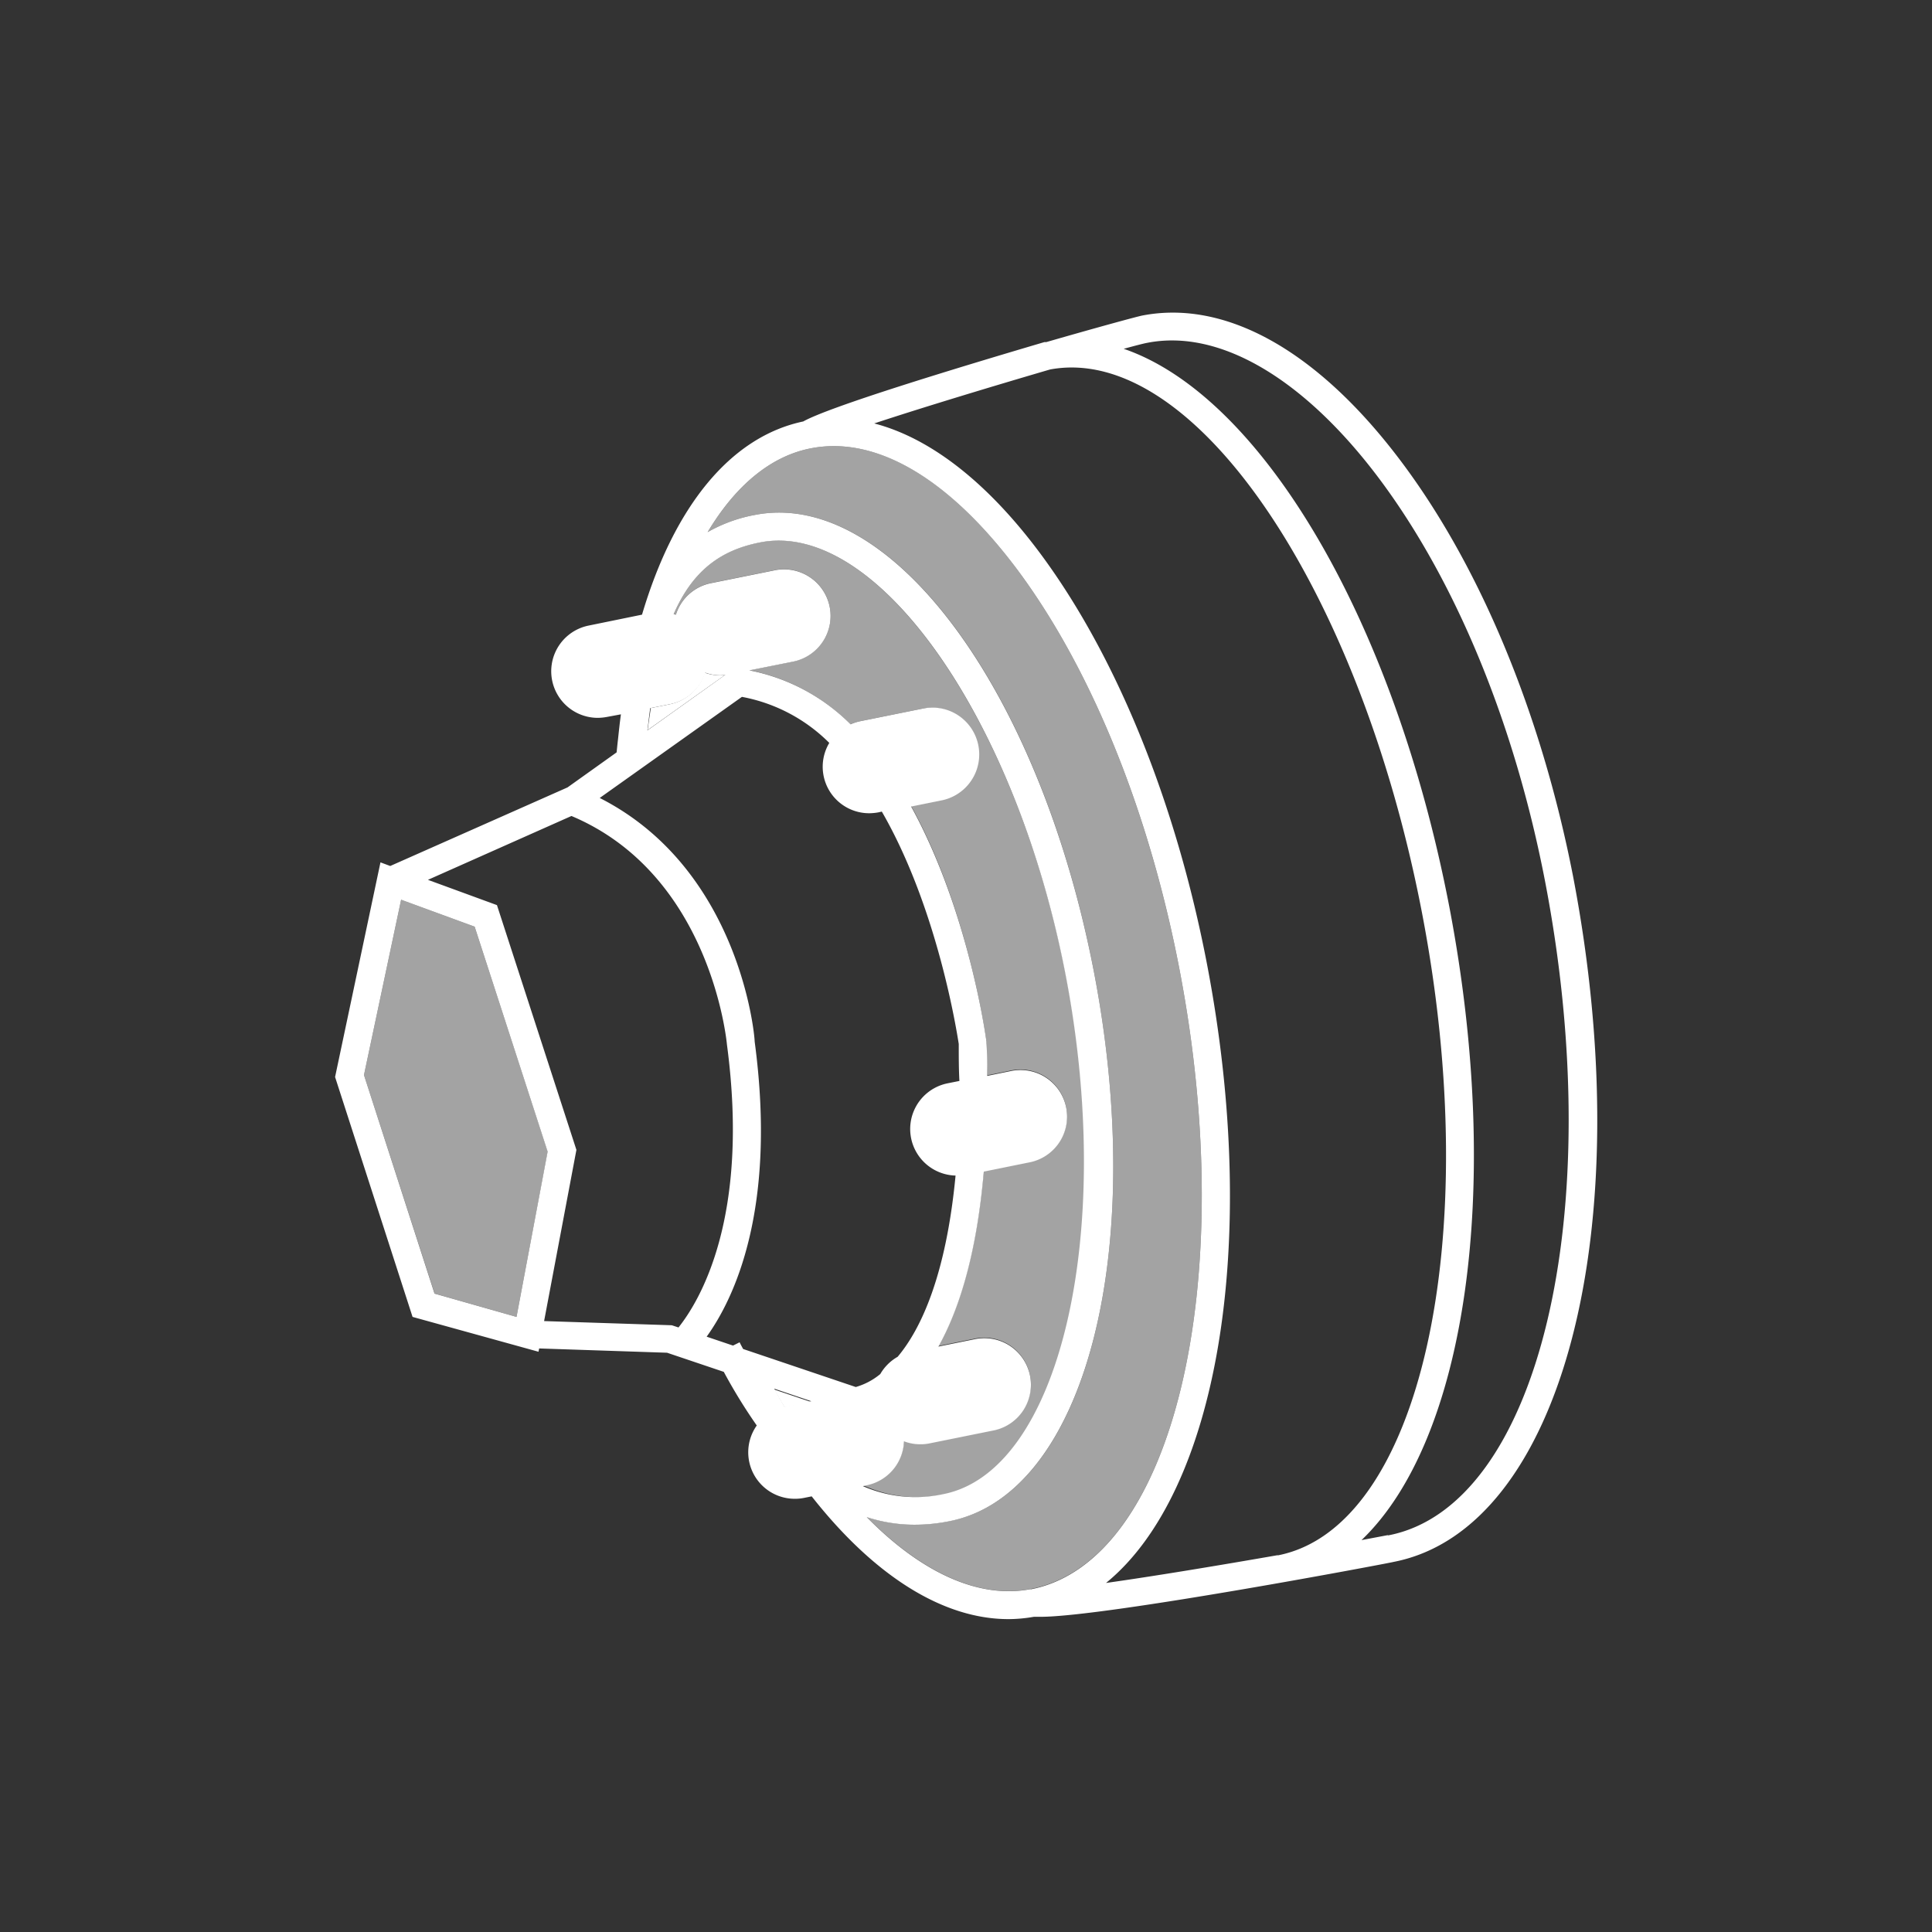 <svg xmlns="http://www.w3.org/2000/svg" viewBox="0 0 175.8 175.8"><rect x="0" y="0" width="175.8" height="175.8" fill="#333333" stroke="none"/><defs><style>.cls-1{fill:none;}.cls-2,.cls-3{fill:#fff;}.cls-3{opacity:0.55;}</style></defs><g id="Calque_2" data-name="Calque 2"><g id="Calque_1-2" data-name="Calque 1"><rect class="cls-1" width="175.8" height="175.8"/><path class="cls-2" d="M71.38,128.05l.07,0,2.37-.47-3.37-1.14C70.76,127,71.07,127.51,71.38,128.05Z"/><path class="cls-2" d="M65.51,61.45a4,4,0,0,1-1.38-.24A4.23,4.23,0,0,1,61,64.07l-1.78.36c-.1.66-.2,1.34-.29,2L66,61.4A3.59,3.59,0,0,1,65.51,61.45Z"/><path class="cls-3" d="M85.86,136c10.58-2,15.7-23.59,11.18-47.06S79.79,47.31,69.2,49.34c-3.7.71-6.2,2.65-7.9,6.53a.76.76,0,0,1,.2.06,4.2,4.2,0,0,1,3.17-2.87l5.74-1.16a4.24,4.24,0,1,1,1.68,8.31l-3.9.78a17.85,17.85,0,0,1,9.2,4.92,4.12,4.12,0,0,1,.86-.28L84,64.47a4.24,4.24,0,0,1,1.68,8.31l-2.77.56C88.06,82.7,89.65,94,89.75,94.73v.12c0,1,.06,2,.07,3l2.1-.43a4.24,4.24,0,1,1,1.68,8.31l-4.09.83c-.66,7.62-2.29,12.63-4.13,15.92l3.25-.66a4.24,4.24,0,1,1,1.68,8.31l-5.74,1.16a4,4,0,0,1-.84.08,4.09,4.09,0,0,1-1.48-.27,4.24,4.24,0,0,1-3.39,4l-.31.06A12,12,0,0,0,85.86,136Z"/><polygon class="cls-3" points="43.19 84.32 36.5 81.87 33.12 97.82 39.55 117.71 47 119.83 49.84 104.79 43.19 84.32"/><path class="cls-3" d="M107.32,88.18c-2.7-14-7.77-26.7-14.27-35.69-6.3-8.72-13.13-12.88-19.24-11.7-3.67.7-6.88,3.39-9.42,7.63a13.63,13.63,0,0,1,4.33-1.57C81.05,44.48,94.6,62.73,99.54,88.42s-.86,47.66-13.2,50a16.19,16.19,0,0,1-3.13.31,14.08,14.08,0,0,1-4.34-.69c5,5.06,10.21,7.46,14.92,6.55C106.76,142.12,112.83,116.8,107.32,88.18Z"/><path class="cls-2" d="M127.2,41.6c-7.45-9.76-15.72-14.34-23.25-12.89-.51.1-4.14,1.09-8.75,2.42l-.17,0v0C86.79,33.56,75.5,37,73.09,38.35c-6.6,1.39-11.74,7.7-14.67,17.58l-4.89,1a4.24,4.24,0,0,0,.84,8.39,4.78,4.78,0,0,0,.84-.08L56.5,65c-.1.72-.18,1.47-.26,2.23-.05.41-.09.82-.13,1.23l-4.47,3.19L35.51,78.8l-.89-.33L30.49,98l7.05,21.83L49,123l.06-.3,11.64.39,5.16,1.74a49.11,49.11,0,0,0,3,4.88,4.23,4.23,0,0,0,3.46,6.67,4,4,0,0,0,.84-.08l.7-.14c5.67,7.21,11.92,11.17,17.91,11.17a13.66,13.66,0,0,0,2.3-.21l.6,0c5.93,0,31.88-4.91,32.16-5,15.31-3,22.47-30.37,16.3-62.43C140.22,64.82,134.58,51.26,127.2,41.6Zm-68,22.83L61,64.07a4.23,4.23,0,0,0,3.18-2.86,4,4,0,0,0,1.38.24A3.59,3.59,0,0,0,66,61.4l-7.09,5.06C59,65.77,59.07,65.09,59.17,64.43ZM47,119.83l-7.46-2.12L33.12,97.82,36.5,81.87l6.69,2.45,6.64,20.47Zm14.13.76-11.62-.38,2.94-15.58L45.22,82.36l-6.28-2.3L52,74.25c12.72,5.36,14.13,20.59,14.15,20.82,2.09,15.7-2.46,23.27-4.41,25.72ZM71.45,128l-.07,0c-.31-.54-.62-1.08-.93-1.64l3.37,1.14Zm-3.83-5.25c-.11-.2-.22-.4-.32-.61l-.6.3-2.4-.81c2.47-3.43,6.42-11.55,4.37-26.85,0-.68-1.41-15.73-14.1-22.17l12.94-9.2a15.16,15.16,0,0,1,7.95,4.19A4.23,4.23,0,0,0,79.09,74a4.87,4.87,0,0,0,.84-.08l.31-.07c5.12,8.87,6.85,20.21,7,21.14,0,1.17,0,2.29.06,3.37l-1.1.22a4.24,4.24,0,0,0,.75,8.39c-.87,9.13-3.17,14-5.27,16.49a4.25,4.25,0,0,0-1.58,1.57,6.14,6.14,0,0,1-2.23,1.18Zm11.25,12.4a4.24,4.24,0,0,0,3.39-4,4.09,4.09,0,0,0,1.48.27,4,4,0,0,0,.84-.08l5.74-1.16a4.24,4.24,0,1,0-1.68-8.31l-3.25.66c1.84-3.29,3.47-8.3,4.13-15.92l4.09-.83a4.24,4.24,0,1,0-1.68-8.31l-2.1.43c0-1,0-2-.07-3v-.12c-.1-.78-1.69-12-6.85-21.39l2.77-.56A4.24,4.24,0,0,0,84,64.47l-5.74,1.16a4.12,4.12,0,0,0-.86.28A17.85,17.85,0,0,0,68.19,61l3.9-.78a4.24,4.24,0,1,0-1.68-8.31l-5.74,1.16a4.2,4.2,0,0,0-3.17,2.87.76.76,0,0,0-.2-.06c1.7-3.88,4.2-5.82,7.9-6.53C79.79,47.31,92.52,65.42,97,88.9s-.6,45-11.18,47.06a12,12,0,0,1-7.3-.73Zm14.92,9.45c-4.71.91-9.94-1.49-14.92-6.55a14.08,14.08,0,0,0,4.34.69,16.19,16.19,0,0,0,3.13-.31c12.34-2.37,18.14-24.35,13.2-50S81.05,44.48,68.72,46.85a13.63,13.63,0,0,0-4.33,1.57c2.54-4.24,5.75-6.93,9.42-7.63,6.11-1.18,12.94,3,19.24,11.7,6.5,9,11.57,21.67,14.27,35.69C112.83,116.8,106.76,142.12,93.79,144.62Zm22.48-3.09c-5.27.92-11.23,1.91-15.63,2.53,10.07-8.2,14.11-30.72,9.18-56.36-2.77-14.38-8-27.41-14.71-36.7-4.94-6.84-10.3-11.08-15.56-12.45,4.42-1.46,10.8-3.39,16-4.91,13-2.41,28.12,19.73,33.84,49.43S129.24,139,116.27,141.53Zm10-1.82-2.38.45c9.41-9,12.93-31.73,8-57.57-5.09-26.48-17.26-46.6-29.64-50.83,1.06-.29,1.83-.49,2.17-.55,6.45-1.25,14,3.11,20.75,11.93,7.14,9.35,12.62,22.54,15.43,37.12C146.4,110.41,140,137.08,126.32,139.71Z"/></g></g></svg>
